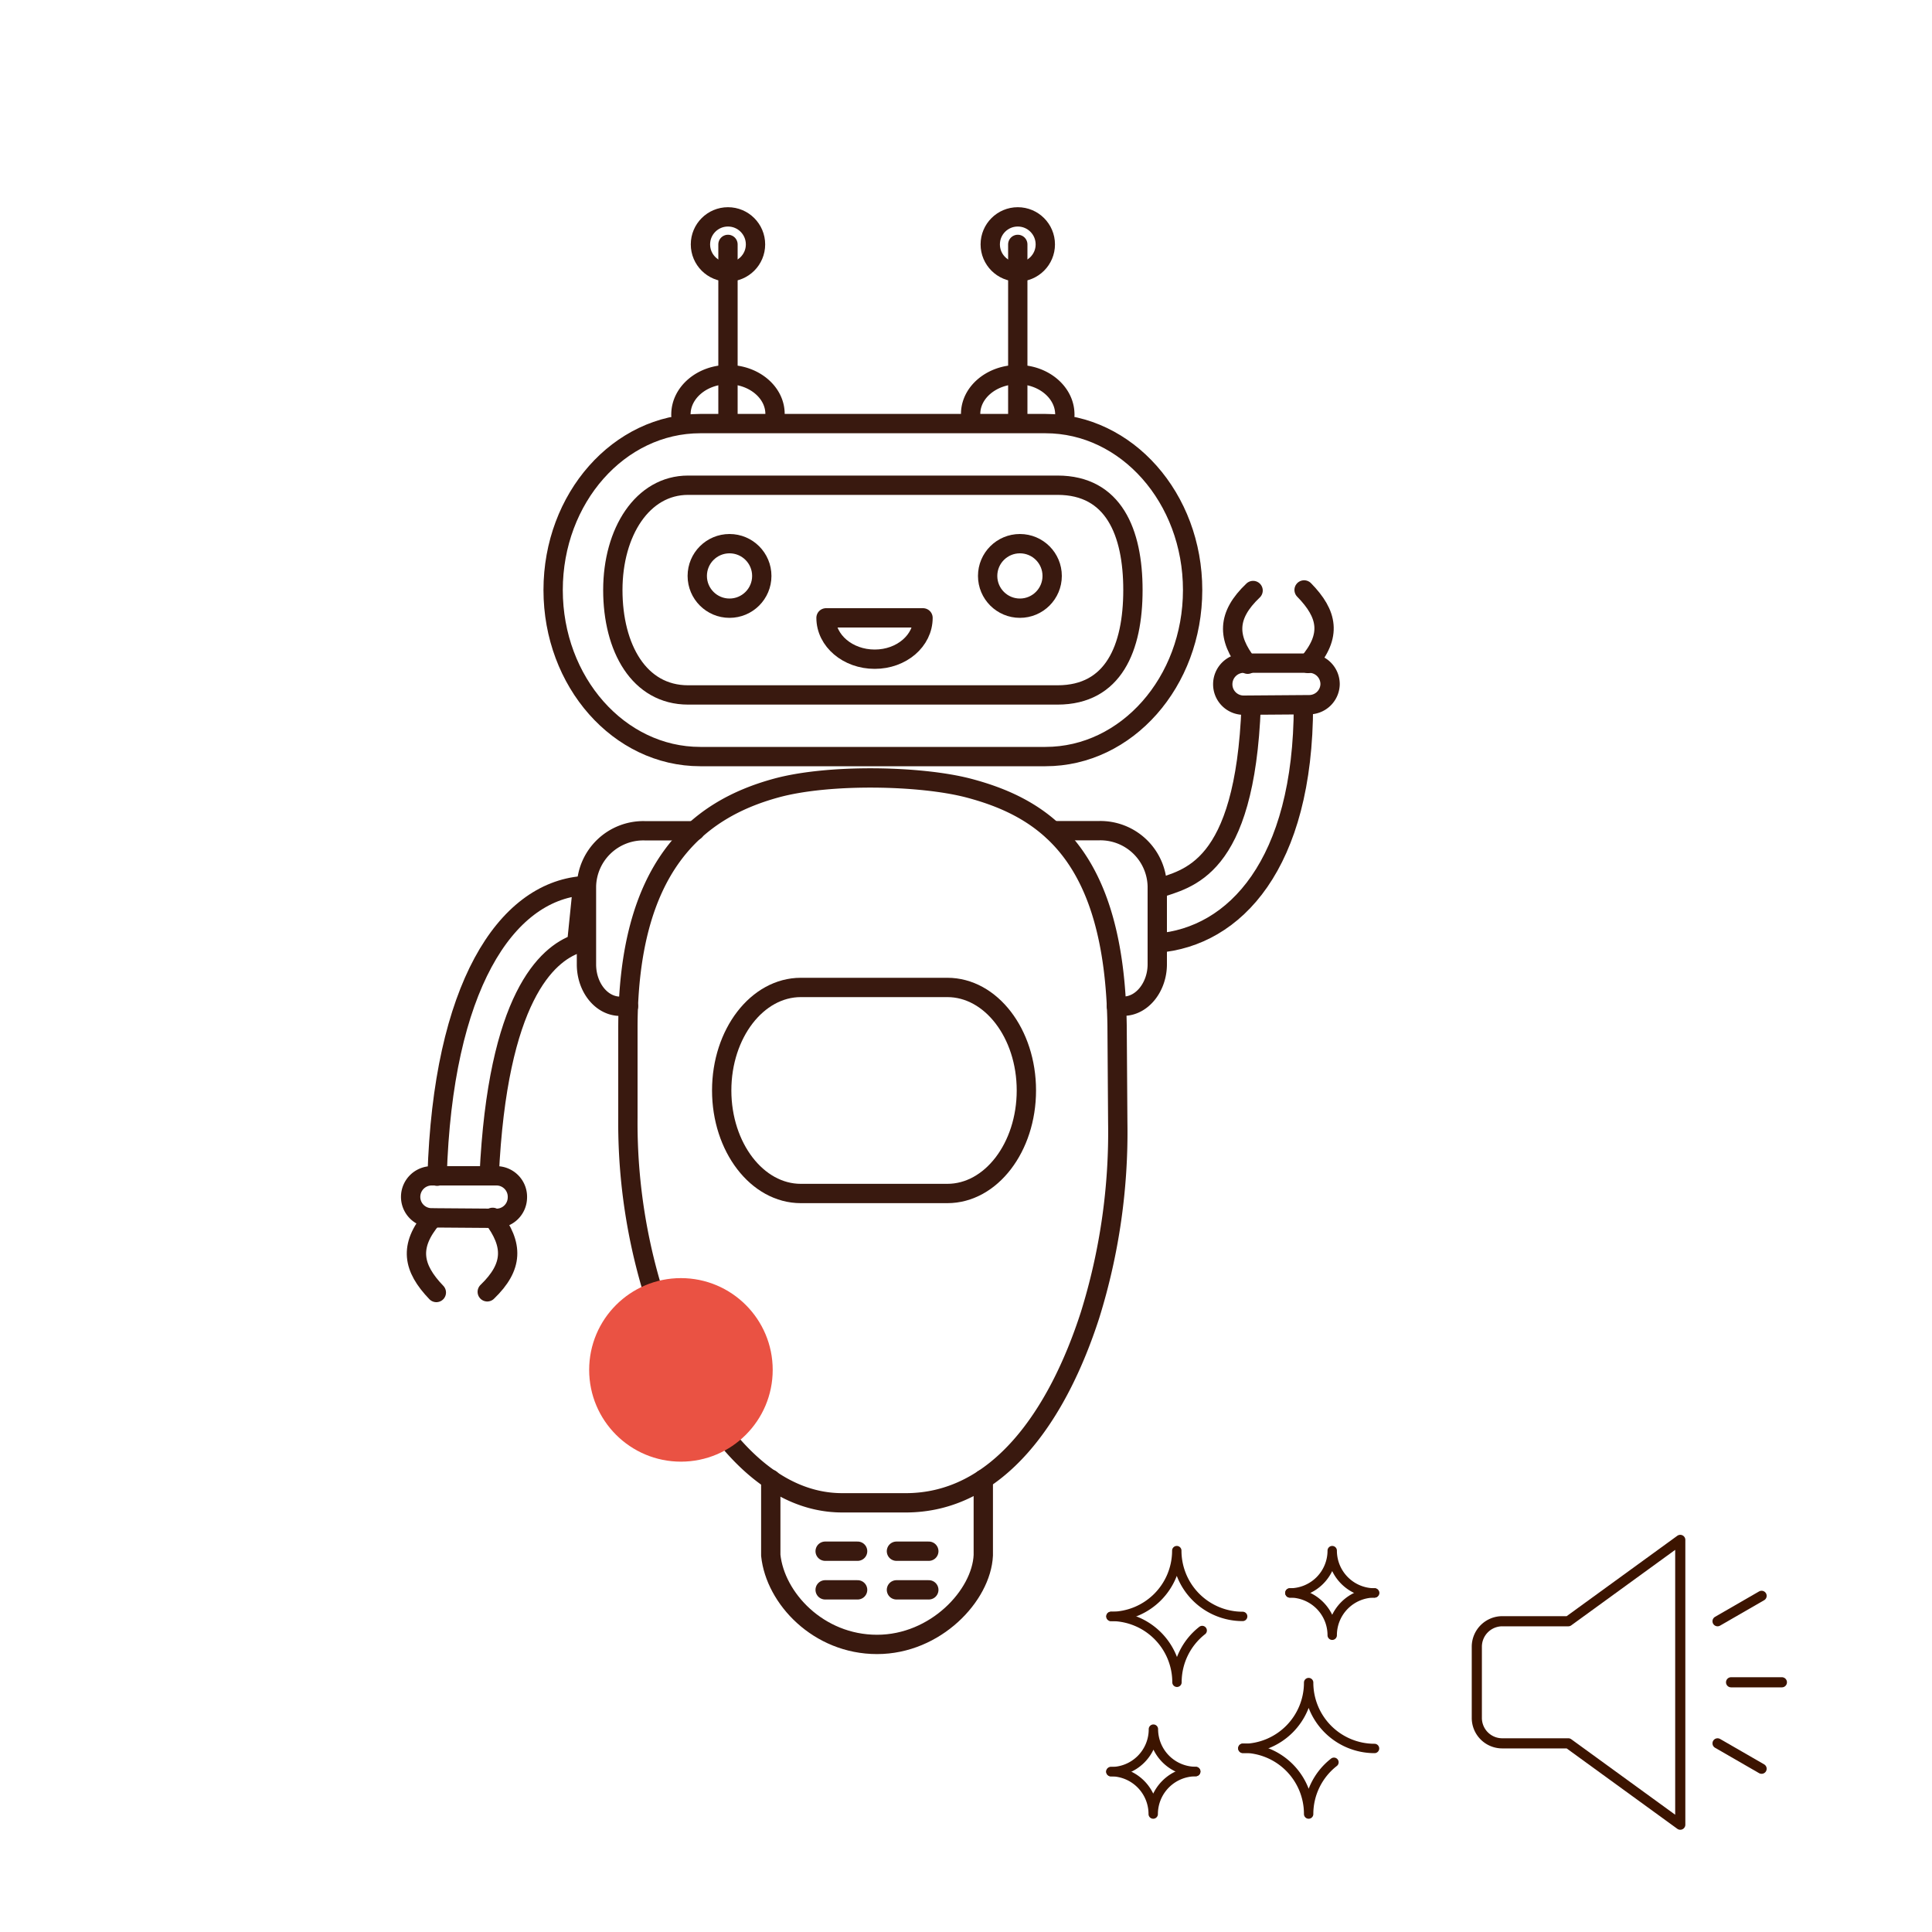 <svg id="Warstwa_1" data-name="Warstwa 1" xmlns="http://www.w3.org/2000/svg" viewBox="0 0 200 200"><defs><style>.cls-1,.cls-3,.cls-4{fill:none;stroke-linecap:round;stroke-linejoin:round;}.cls-1{stroke:#39190f;stroke-width:2px;}.cls-2{fill:#ea5243;}.cls-3,.cls-4{stroke:#3c1400;}.cls-3{stroke-width:1.05px;}.cls-4{stroke-width:0.97px;}</style></defs><path class="cls-1" d="M115.57,104.16h.73c1.93,0,3.5-2,3.5-4.34V91.75a5.89,5.89,0,0,0-6-5.76H109"/><path class="cls-1" d="M135,61.07c2.46,2.51,2.88,4.74.41,7.61"/><path class="cls-1" d="M129.72,61.13C127,63.71,127,66,129.16,68.76"/><path class="cls-1" d="M134.93,73c0,16.47-7.11,24-15.13,24.63V92c3.09-1.08,9.08-1.8,9.72-18.93"/><path class="cls-1" d="M128.78,68.65l6.74,0a2.17,2.17,0,0,1,2.17,2.2v0a2.17,2.17,0,0,1-2.2,2.1L128.75,73a2.16,2.16,0,0,1-2.17-2.21v0A2.18,2.18,0,0,1,128.78,68.65Z"/><path class="cls-1" d="M101.79,153.13V161c-.19,4.16-4.93,9.23-11,9.23s-10.54-4.78-11-9.23v-7.87"/><line class="cls-1" x1="85.42" y1="164.58" x2="88.78" y2="164.58"/><line class="cls-1" x1="92.8" y1="164.58" x2="96.15" y2="164.58"/><line class="cls-1" x1="85.42" y1="160.58" x2="88.78" y2="160.58"/><line class="cls-1" x1="92.8" y1="160.58" x2="96.15" y2="160.58"/><path class="cls-1" d="M45.17,133.8c-2.45-2.55-2.87-4.8-.41-7.7"/><path class="cls-1" d="M50.44,133.73c2.71-2.61,2.72-4.87.56-7.71"/><path class="cls-1" d="M45.25,121.76c.58-19.54,7.08-29.42,15.06-30.07l-.61,6c-3.08,1.1-8.2,5.55-9.06,24"/><path class="cls-1" d="M51.37,126.12l-6.71-.05a2.17,2.17,0,0,1-2.15-2.22v0a2.18,2.18,0,0,1,2.19-2.13l6.71,0A2.17,2.17,0,0,1,53.56,124v0A2.17,2.17,0,0,1,51.37,126.12Z"/><path class="cls-1" d="M71.94,86H66.71a5.89,5.89,0,0,0-6,5.76v8.07c0,2.39,1.56,4.34,3.5,4.34h.85"/><path class="cls-1" d="M93.58,155.57h-6.4c-7.19,0-12.89-6.37-16.72-14.34A59.85,59.85,0,0,1,65,115.75l0-9.29c0-16.61,7-22.6,15.35-24.88,5.4-1.48,14.88-1.31,19.91,0,8,2.11,15.11,7,15.38,24.57l.07,10.06a63.67,63.67,0,0,1-2.87,19.93C109.53,146.39,103.37,155.68,93.58,155.57Z"/><path class="cls-1" d="M106.25,112.88c0,5.89-3.66,10.67-8.18,10.67H82.9c-4.52,0-8.19-4.78-8.19-10.67h0c0-5.89,3.67-10.66,8.19-10.66H98.07c4.52,0,8.18,4.77,8.18,10.66Z"/><line class="cls-1" x1="75.36" y1="25.3" x2="75.36" y2="43.59"/><path class="cls-1" d="M80.23,42.85c0-2.25-2.2-4.07-4.87-4.07s-4.87,1.85-4.87,4.12a.34.34,0,0,0,0,.1"/><circle class="cls-1" cx="75.36" cy="25.3" r="2.85"/><line class="cls-1" x1="105.36" y1="25.3" x2="105.36" y2="43.59"/><path class="cls-1" d="M100.48,42.85c0-2.25,2.21-4.07,4.88-4.07s4.87,1.85,4.87,4.12a.34.34,0,0,1,0,.1"/><circle class="cls-1" cx="105.36" cy="25.3" r="2.85"/><path class="cls-1" d="M108.23,43.85H72.49c-8.41,0-15.23,7.71-15.23,17.23s6.82,17.24,15.23,17.24h35.74c8.41,0,15.23-7.72,15.23-17.24S116.64,43.85,108.23,43.85Z"/><circle class="cls-1" cx="75.52" cy="59.62" r="3.34"/><circle class="cls-1" cx="105.58" cy="59.62" r="3.34"/><path class="cls-1" d="M90.55,68.24c2.78,0,5-1.91,5-4.28H85.51C85.51,66.33,87.77,68.24,90.55,68.24Z"/><path class="cls-1" d="M109.48,50.23H71.23c-4.73,0-7.79,4.86-7.79,10.85s2.71,10.86,7.79,10.86h38.25c5.8,0,7.8-4.86,7.8-10.86S115.28,50.23,109.48,50.23Z"/><circle class="cls-2" cx="70.49" cy="141.81" r="9.5"/><line class="cls-3" x1="179.2" y1="174.15" x2="184.46" y2="174.15"/><line class="cls-3" x1="177.8" y1="167.83" x2="182.36" y2="165.2"/><line class="cls-3" x1="177.8" y1="180.47" x2="182.36" y2="183.1"/><path class="cls-3" d="M173.94,188.89l-11.59-8.42h-6.84a2.63,2.63,0,0,1-2.63-2.63v-7.37a2.64,2.64,0,0,1,2.63-2.64h6.84l11.59-8.42Z"/><path class="cls-4" d="M128.66,181a6.81,6.81,0,0,0,6.81-6.82,6.82,6.82,0,0,0,6.82,6.82"/><path class="cls-4" d="M138.09,182.43a6.8,6.8,0,0,0-2.62,5.36,6.81,6.81,0,0,0-6.81-6.82"/><path class="cls-4" d="M115,167.33a6.81,6.81,0,0,0,6.82-6.81,6.81,6.81,0,0,0,6.82,6.81"/><path class="cls-4" d="M133.53,164.9a4.38,4.38,0,0,0,4.38-4.38,4.38,4.38,0,0,0,4.38,4.38"/><path class="cls-4" d="M133.53,164.9a4.38,4.38,0,0,1,4.38,4.38,4.38,4.38,0,0,1,4.38-4.38"/><path class="cls-4" d="M115,183.4A4.38,4.38,0,0,0,119.4,179a4.39,4.39,0,0,0,4.39,4.38"/><path class="cls-4" d="M115,183.4a4.39,4.39,0,0,1,4.38,4.39,4.4,4.4,0,0,1,4.39-4.39"/><path class="cls-4" d="M124.45,168.79a6.8,6.8,0,0,0-2.61,5.36,6.82,6.82,0,0,0-6.82-6.82"/></svg>